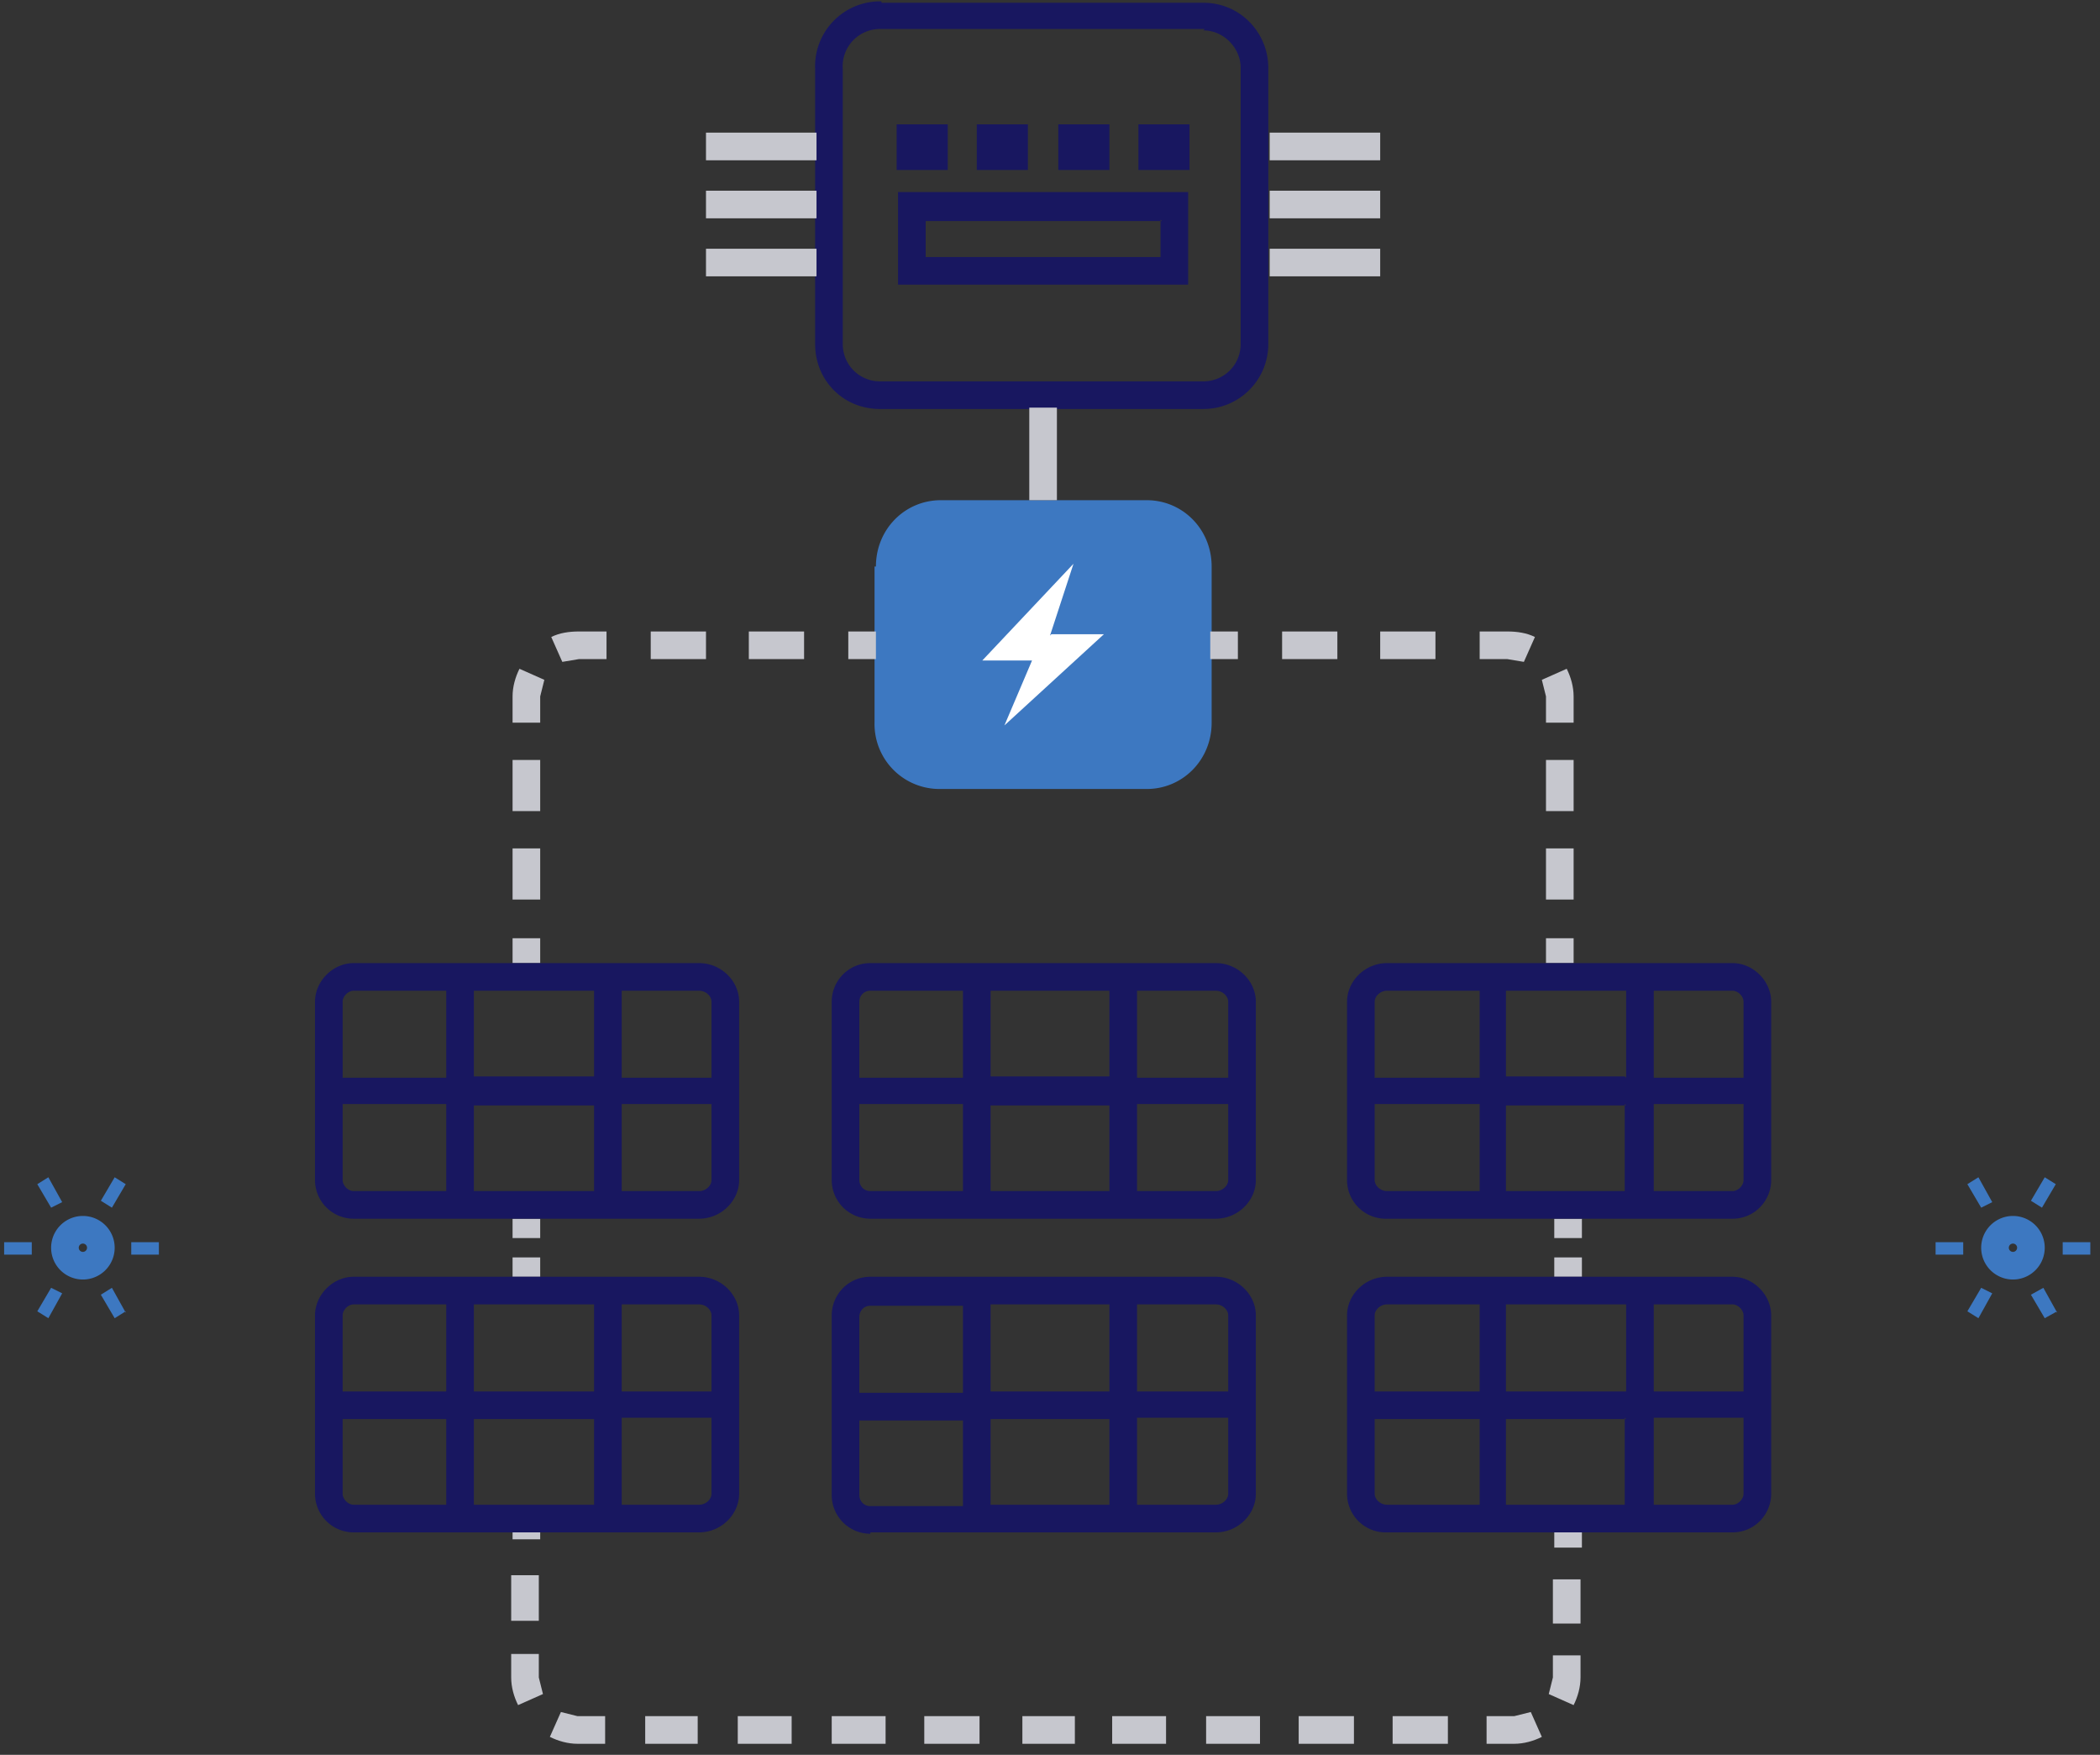 <svg xmlns="http://www.w3.org/2000/svg" width="152" height="127" fill="none"><rect width="100%" height="100%" fill="#333333" stroke="none"/><path fill="#C6C7CE" fill-rule="evenodd" d="M112.5 89.6v-1.4h2v1.4h-2Zm0 2.8V91h2v1.4h-2ZM37.1 89.6v-1.4h2v1.4h-2Zm0 2.8V91h2v1.4h-2Z" clip-rule="evenodd"/><path fill="#181760" fill-rule="evenodd" d="M87.2 2.1H63.8A2.7 2.7 0 0 0 61 5v19.9c0 1.5 1.2 2.7 2.7 2.7h23.4c1.5 0 2.7-1.2 2.7-2.7v-20c0-1.4-1.2-2.7-2.7-2.7ZM63.8.1A4.7 4.7 0 0 0 59 5v19.9c0 2.6 2 4.7 4.7 4.7h23.4c2.6 0 4.7-2.1 4.7-4.7v-20c0-2.5-2-4.7-4.7-4.7H63.8Z" clip-rule="evenodd"/><path fill="#3d78c1" d="M63.4 41c0-2.7 2.1-4.8 4.7-4.8H83c2.6 0 4.7 2.1 4.7 4.8v11.3c0 2.7-2.1 4.8-4.7 4.8H68a4.7 4.7 0 0 1-4.7-4.8V41Z"/><path fill="#C6C7CE" fill-rule="evenodd" d="M92 9.6h7.9v2h-8v-2ZM92 13.8h7.9v2h-8v-2ZM92 18h7.9v2h-8v-2ZM51.1 9.6h8v2h-8v-2ZM51.1 13.8h8v2h-8v-2ZM74.5 36.2v-6.7h2v6.7h-2ZM113.9 67.9v1.8h-2v-1.8h2Zm0-6.5v3.7h-2v-3.7h2Zm0-6.4v3.7h-2V55h2Zm0-4.6v1.9h-2v-1.9l-.3-1.2 1.8-.8c.3.6.5 1.3.5 2Zm-4.8-4.7c.7 0 1.4.1 2 .4l-.8 1.8-1.2-.2h-2v-2h2Zm-16.4 0h4.1v2h-4v-2Zm-5.1 0h2v2h-2v-2Zm12.3 0h4v2h-4v-2ZM37.1 67.9v1.8h2v-1.8h-2Zm0-6.5v3.7h2v-3.7h-2Zm0-6.4v3.7h2V55h-2Zm0-4.6v1.9h2v-1.9l.3-1.2-1.8-.8c-.3.6-.5 1.3-.5 2Zm4.8-4.7c-.7 0-1.4.1-2 .4l.8 1.8 1.2-.2h2v-2h-2Zm16.4 0h-4.1v2h4v-2Zm5.1 0h-2v2h2v-2Zm-12.3 0h-4v2h4v-2ZM37.1 111.4v-1.6h2v1.6h-2Zm77.4-1v1.6h-2v-1.6h2ZM37 117.2V114h2v3.3h-2Zm77.4-2.9v3.2h-2v-3.2h2Zm-77.4 7v-1.6h2v1.7l.3 1.2-1.8.8c-.3-.6-.5-1.3-.5-2Zm77.4-1.5v1.6c0 .7-.2 1.4-.5 2l-1.8-.8.3-1.2v-1.6h2Zm-2.8 5.9c-.6.3-1.3.5-2 .5h-2v-2h2l1.2-.3.8 1.8Zm-69.8.5c-.7 0-1.4-.2-2-.5l.8-1.8 1.2.3h2v2h-2Zm63 0h-4v-2h4v2Zm-6.8 0h-4v-2h4v2Zm-13.6 0h-3.9v-2h3.9v2Zm6.8 0h-3.9v-2h3.9v2Zm-13.6 0H74v-2h3.8v2Zm-6.7 0h-4v-2h4v2Zm-13.6 0h-3.9v-2h3.9v2Zm6.8 0h-3.9v-2h3.9v2Zm-13.6 0h-3.8v-2h3.8v2ZM51.1 18h8v2h-8v-2Z" clip-rule="evenodd"/><path fill="#181760" fill-rule="evenodd" d="M84.1 16H67v2.6H84v-2.7ZM65 14v6.6H86v-6.7H65ZM64.9 9v3.3h3.7V9h-3.7ZM76.6 9v3.3h3.7V9h-3.7ZM82.4 9v3.3h3.7V9h-3.7ZM70.7 9v3.3h3.7V9h-3.7Z" clip-rule="evenodd"/><path fill="#fff" d="m76 46 1.7-5.2-6.6 7h3.6l-2 4.7 7.2-6.6h-3.8Z"/><path fill="#181760" fill-rule="evenodd" d="M80.3 78v-6.3h-8.6v6.2h8.6Zm2 0v-6.3H88c.5 0 .9.4.9.8V78h-6.6Zm-2 2h-8.6v6.2h8.6v-6.3Zm2 6.2v-6.3h6.6v5.5c0 .4-.4.8-.9.8h-5.7Zm-19.3 2a2.8 2.8 0 0 1-2.8-2.8V72.5c0-1.5 1.2-2.8 2.8-2.8h25c1.6 0 2.9 1.3 2.9 2.8v12.9c0 1.5-1.3 2.8-2.9 2.8H63Zm6.7-16.5H63c-.5 0-.8.4-.8.8V78h7.5v-6.2Zm0 8.2h-7.5v5.5c0 .4.3.8.8.8h6.7v-6.3ZM117.7 78v-6.3H109v6.2h8.6Zm2 0v-6.3h5.7c.4 0 .8.4.8.8V78h-6.5Zm-2 2H109v6.2h8.6v-6.3Zm2 6.2v-6.3h6.5v5.5c0 .4-.4.8-.8.8h-5.7Zm-19.3 2a2.8 2.8 0 0 1-2.9-2.8V72.5c0-1.5 1.3-2.8 2.9-2.8h25c1.5 0 2.8 1.3 2.8 2.8v12.9c0 1.5-1.2 2.8-2.8 2.8h-25Zm6.7-16.5h-6.7c-.5 0-.9.4-.9.8V78h7.6v-6.2Zm0 8.2h-7.6v5.5c0 .4.4.8.9.8h6.7v-6.3ZM43 78v-6.3h-8.7v6.2H43Zm2 0v-6.3h5.6c.5 0 .9.4.9.8V78h-6.6Zm-2 2h-8.7v6.2H43v-6.3Zm2 6.2v-6.3h6.5v5.5c0 .4-.4.8-.9.8H45Zm-19.4 2a2.8 2.8 0 0 1-2.8-2.8V72.5c0-1.5 1.3-2.8 2.8-2.8h25c1.6 0 2.9 1.3 2.9 2.8v12.9c0 1.5-1.3 2.8-2.9 2.8h-25Zm6.7-16.5h-6.7c-.4 0-.8.4-.8.8V78h7.5v-6.2Zm0 8.2h-7.5v5.5c0 .4.4.8.8.8h6.7v-6.3ZM80.3 100.7v-6.3h-8.6v6.3h8.6Zm2 0v-6.3H88c.5 0 .9.4.9.8v5.5h-6.6Zm-2 2h-8.6v6.2h8.6v-6.3Zm2 6.2v-6.3h6.6v5.5c0 .4-.4.8-.9.8h-5.7ZM63 111a2.8 2.8 0 0 1-2.8-2.8V95.2c0-1.5 1.2-2.8 2.8-2.8h25c1.6 0 2.9 1.3 2.9 2.8v12.9c0 1.5-1.3 2.8-2.9 2.8H63Zm6.7-16.5H63c-.5 0-.8.4-.8.8v5.5h7.5v-6.3Zm0 8.3h-7.5v5.4c0 .4.3.8.8.8h6.7v-6.3ZM117.7 100.7v-6.3H109v6.3h8.6Zm2 0v-6.3h5.7c.4 0 .8.4.8.8v5.5h-6.5Zm-2 2H109v6.2h8.6v-6.3Zm2 6.2v-6.3h6.5v5.5c0 .4-.4.8-.8.8h-5.7Zm-19.3 2a2.8 2.8 0 0 1-2.9-2.8V95.2c0-1.5 1.3-2.8 2.9-2.8h25c1.5 0 2.8 1.3 2.8 2.8v12.9c0 1.5-1.2 2.8-2.8 2.8h-25Zm6.7-16.5h-6.7c-.5 0-.9.4-.9.8v5.5h7.6v-6.3Zm0 8.3h-7.6v5.4c0 .4.4.8.9.8h6.7v-6.3ZM43 100.7v-6.3h-8.7v6.3H43Zm2 0v-6.3h5.6c.5 0 .9.4.9.8v5.5h-6.6Zm-2 2h-8.7v6.2H43v-6.3Zm2 6.2v-6.3h6.5v5.5c0 .4-.4.8-.9.8H45Zm-19.4 2a2.8 2.8 0 0 1-2.8-2.8V95.2c0-1.5 1.3-2.8 2.8-2.8h25c1.6 0 2.9 1.3 2.9 2.8v12.9c0 1.5-1.3 2.8-2.9 2.8h-25Zm6.7-16.5h-6.7c-.4 0-.8.4-.8.8v5.5h7.5v-6.3Zm0 8.3h-7.5v5.4c0 .4.4.8.8.8h6.7v-6.3Z" clip-rule="evenodd"/><path fill="#3d78c1" fill-rule="evenodd" d="M6 90.6a.3.3 0 1 0 0-.6.3.3 0 0 0 0 .6Zm0 2A2.3 2.3 0 1 0 6 88a2.3 2.3 0 0 0 0 4.6ZM11.5 89.9h-2v.9h2v-1Zm-9.2 0h-2v.9h2v-1ZM9.1 95l-1-1.8-.8.5 1 1.7.8-.5Zm-4.6-8-1-1.8-.8.5 1 1.7.8-.4ZM3.5 95.4l1-1.8-.8-.4-1 1.7.8.5Zm4.6-8 1-1.7-.8-.5-1 1.7.8.5ZM145.7 90.6a.3.3 0 1 0 0-.6.3.3 0 0 0 0 .6Zm0 2a2.3 2.3 0 1 0 0-4.6 2.3 2.3 0 0 0 0 4.6ZM151.3 89.9h-2v.9h2v-1Zm-9.2 0h-2v.9h2v-1ZM148.9 95l-1-1.8-.9.5 1 1.7.9-.5Zm-4.7-8-1-1.8-.8.5 1 1.7.8-.4ZM143.2 95.4l1-1.8-.8-.4-1 1.7.8.5Zm4.6-8 1-1.7-.8-.5-1 1.7.8.5Z" clip-rule="evenodd"/></svg>
